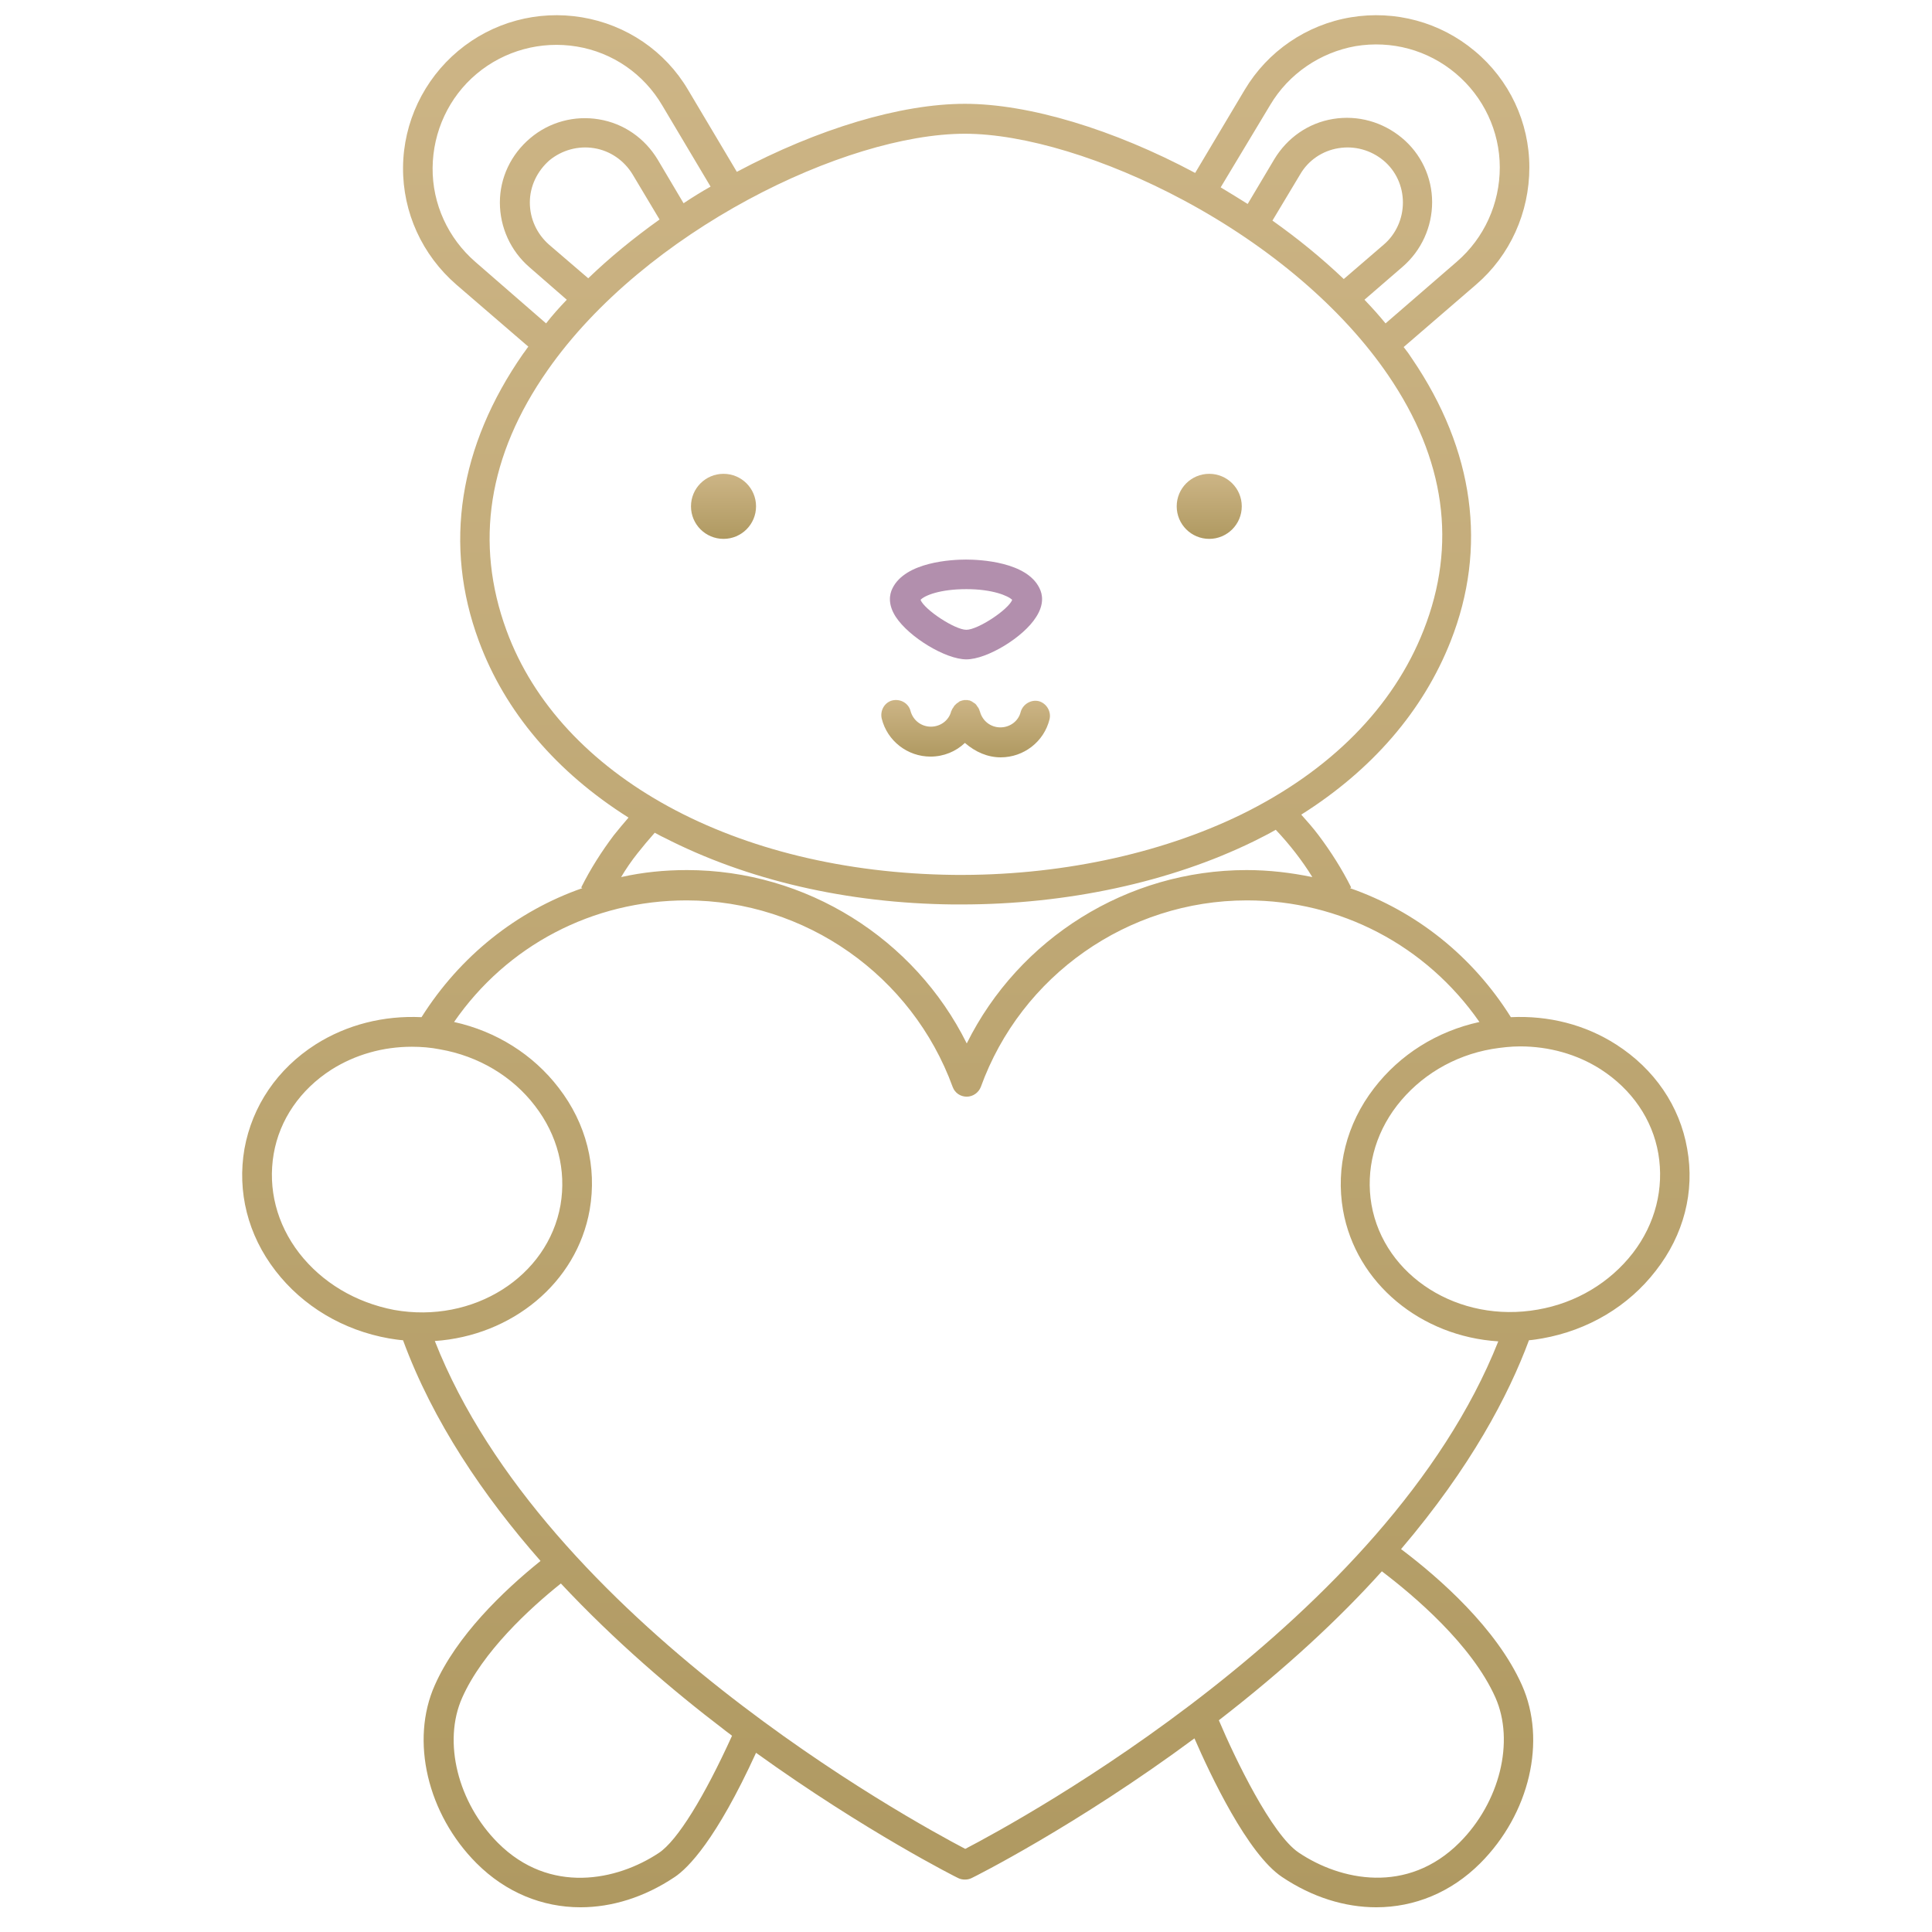 <?xml version="1.0" encoding="UTF-8"?> <svg xmlns="http://www.w3.org/2000/svg" width="49" height="49" viewBox="0 0 49 49" fill="none"><g clip-path="url(#clip0_20038_54)"><path d="M24.509 16.723C25.034 16.723 25.962 16.161 26.281 15.645C26.487 15.326 26.441 15.073 26.366 14.923C26.047 14.248 24.856 14.192 24.5 14.192C24.144 14.192 22.962 14.248 22.634 14.923C22.559 15.073 22.512 15.326 22.719 15.645C23.056 16.161 23.984 16.723 24.509 16.723ZM24.509 14.942C25.175 14.942 25.569 15.111 25.672 15.214C25.569 15.467 24.8 15.973 24.509 15.973C24.219 15.973 23.45 15.467 23.347 15.214C23.45 15.101 23.844 14.942 24.509 14.942Z" fill="#B28FAD"></path><path d="M25.381 19.208C25.962 19.208 26.478 18.814 26.619 18.242C26.666 18.045 26.544 17.839 26.347 17.783C26.15 17.736 25.944 17.858 25.887 18.055C25.831 18.289 25.616 18.448 25.372 18.448C25.128 18.448 24.922 18.289 24.856 18.055C24.856 18.045 24.856 18.045 24.847 18.036C24.847 18.027 24.837 18.008 24.837 17.998C24.828 17.989 24.828 17.98 24.819 17.961C24.809 17.952 24.809 17.942 24.8 17.933C24.791 17.923 24.781 17.914 24.781 17.905C24.772 17.895 24.762 17.886 24.762 17.877C24.753 17.867 24.744 17.858 24.734 17.848C24.725 17.839 24.716 17.839 24.706 17.83C24.697 17.82 24.687 17.82 24.678 17.811C24.669 17.802 24.659 17.802 24.65 17.792C24.641 17.783 24.622 17.783 24.613 17.773C24.603 17.773 24.603 17.773 24.594 17.764C24.584 17.764 24.584 17.764 24.575 17.764C24.566 17.764 24.547 17.755 24.537 17.755C24.528 17.755 24.519 17.755 24.5 17.755C24.491 17.755 24.472 17.755 24.462 17.755C24.453 17.755 24.434 17.755 24.425 17.764C24.416 17.764 24.416 17.764 24.406 17.764C24.397 17.764 24.397 17.764 24.387 17.773C24.378 17.773 24.359 17.783 24.35 17.783C24.341 17.783 24.331 17.792 24.322 17.802C24.312 17.811 24.303 17.811 24.294 17.82C24.284 17.83 24.275 17.839 24.266 17.839C24.256 17.848 24.247 17.858 24.237 17.867C24.228 17.877 24.219 17.886 24.209 17.895C24.2 17.905 24.191 17.914 24.191 17.923C24.181 17.933 24.181 17.942 24.172 17.952C24.162 17.961 24.162 17.97 24.153 17.98C24.144 17.989 24.144 18.008 24.134 18.017C24.134 18.027 24.134 18.027 24.125 18.036C24.069 18.27 23.853 18.43 23.609 18.43C23.366 18.43 23.159 18.27 23.094 18.036C23.047 17.839 22.841 17.717 22.634 17.764C22.438 17.811 22.316 18.017 22.362 18.223C22.503 18.795 23.019 19.189 23.6 19.189C23.937 19.189 24.247 19.058 24.472 18.842C24.744 19.077 25.053 19.208 25.381 19.208Z" fill="url(#paint0_linear_20038_54)"></path><path d="M18.35 13.667C18.806 13.667 19.175 13.298 19.175 12.842C19.175 12.386 18.806 12.017 18.35 12.017C17.894 12.017 17.525 12.386 17.525 12.842C17.525 13.298 17.894 13.667 18.35 13.667Z" fill="url(#paint1_linear_20038_54)"></path><path d="M30.669 13.667C31.124 13.667 31.494 13.298 31.494 12.842C31.494 12.386 31.124 12.017 30.669 12.017C30.213 12.017 29.844 12.386 29.844 12.842C29.844 13.298 30.213 13.667 30.669 13.667Z" fill="url(#paint2_linear_20038_54)"></path><path d="M42.791 29.136C42.603 28.048 41.956 27.111 40.991 26.492C40.203 25.986 39.275 25.752 38.319 25.798C37.344 24.242 35.909 23.108 34.241 22.526L34.269 22.508C34.034 22.039 33.753 21.598 33.444 21.186C33.303 20.998 33.153 20.83 33.003 20.661C34.803 19.526 36.097 18.026 36.791 16.264C37.728 13.892 37.391 11.417 35.816 9.102C35.75 8.998 35.675 8.895 35.6 8.802L37.438 7.217C38.3 6.477 38.788 5.389 38.788 4.245C38.788 3.102 38.281 2.023 37.4 1.292C36.528 0.561 35.384 0.252 34.259 0.439C33.134 0.627 32.15 1.302 31.569 2.277L30.312 4.386C28.241 3.28 26.094 2.633 24.472 2.633C22.85 2.633 20.75 3.261 18.688 4.358L17.45 2.277C16.869 1.292 15.884 0.627 14.759 0.439C13.634 0.252 12.491 0.561 11.619 1.292C10.747 2.023 10.231 3.102 10.222 4.245C10.213 5.389 10.709 6.467 11.572 7.217L13.4 8.792C13.353 8.848 13.316 8.914 13.269 8.97C11.637 11.314 11.244 13.826 12.144 16.255C12.809 18.055 14.113 19.583 15.941 20.736C15.809 20.886 15.688 21.036 15.566 21.186C15.256 21.598 14.975 22.039 14.741 22.508L14.769 22.526C13.1 23.108 11.666 24.252 10.691 25.798C9.734 25.752 8.797 25.986 8 26.492C7.034 27.111 6.397 28.048 6.2 29.136C6.012 30.223 6.284 31.32 6.987 32.23C7.681 33.13 8.703 33.739 9.866 33.945C9.987 33.964 10.1 33.983 10.222 33.992C10.981 36.055 12.266 37.948 13.709 39.589C12.744 40.367 11.581 41.492 11.028 42.739C10.4 44.145 10.841 46.011 12.088 47.258C12.828 47.998 13.756 48.373 14.722 48.373C15.519 48.373 16.344 48.12 17.113 47.605C17.45 47.38 18.163 46.667 19.175 44.455C21.95 46.452 24.275 47.623 24.303 47.633C24.359 47.661 24.416 47.67 24.472 47.67C24.528 47.67 24.584 47.661 24.641 47.633C24.669 47.623 27.294 46.311 30.294 44.089C30.697 45.017 31.644 47.023 32.516 47.605C33.284 48.12 34.109 48.373 34.906 48.373C35.872 48.373 36.8 47.998 37.541 47.258C38.797 46.002 39.228 44.145 38.6 42.739C37.962 41.305 36.519 40.03 35.534 39.289C37.306 37.208 38.263 35.38 38.778 33.992C38.891 33.983 39.003 33.964 39.116 33.945C40.278 33.739 41.3 33.13 41.994 32.23C42.706 31.32 42.987 30.223 42.791 29.136ZM32.216 2.661C32.684 1.873 33.481 1.33 34.381 1.17C35.291 1.02 36.209 1.264 36.922 1.864C37.625 2.455 38.038 3.327 38.038 4.245C38.038 5.164 37.644 6.036 36.95 6.636L35.141 8.202C34.972 7.995 34.794 7.798 34.606 7.602L35.572 6.767C36.05 6.355 36.322 5.755 36.322 5.127C36.322 4.498 36.041 3.898 35.553 3.495C35.066 3.092 34.438 2.914 33.809 3.017C33.181 3.12 32.647 3.495 32.319 4.039L31.644 5.173C31.419 5.033 31.194 4.892 30.959 4.752L32.216 2.661ZM34.081 7.077C33.519 6.542 32.909 6.045 32.272 5.595L32.975 4.423C33.181 4.067 33.538 3.823 33.95 3.758C34.353 3.692 34.766 3.805 35.084 4.067C35.403 4.33 35.581 4.723 35.581 5.136C35.581 5.548 35.403 5.942 35.094 6.205L34.081 7.077ZM12.059 6.645C11.366 6.045 10.963 5.173 10.972 4.255C10.981 3.336 11.384 2.464 12.088 1.873C12.791 1.283 13.719 1.03 14.628 1.18C15.537 1.33 16.325 1.873 16.794 2.67L18.022 4.733C17.788 4.864 17.562 5.005 17.337 5.155L16.681 4.048C16.353 3.505 15.819 3.13 15.191 3.027C14.572 2.923 13.934 3.092 13.447 3.505C12.959 3.917 12.678 4.508 12.678 5.136C12.678 5.764 12.95 6.364 13.428 6.777L14.375 7.602C14.188 7.798 14.009 7.995 13.85 8.202L12.059 6.645ZM14.919 7.058L13.925 6.205C13.616 5.933 13.438 5.548 13.438 5.136C13.438 4.723 13.625 4.339 13.934 4.067C14.253 3.805 14.666 3.692 15.069 3.758C15.472 3.823 15.828 4.067 16.044 4.423L16.728 5.567C16.072 6.036 15.463 6.533 14.919 7.058ZM12.847 15.992C12.031 13.77 12.378 11.548 13.887 9.392C16.353 5.858 21.444 3.392 24.472 3.392C25.972 3.392 28.044 4.02 30.022 5.08C32.225 6.261 34.062 7.836 35.206 9.514C36.659 11.642 36.959 13.817 36.106 15.983C35.337 17.942 33.734 19.555 31.475 20.661C29.394 21.673 26.806 22.217 24.181 22.189C18.659 22.123 14.206 19.695 12.847 15.992ZM16.166 21.645C16.306 21.467 16.456 21.289 16.606 21.12C16.681 21.158 16.756 21.205 16.841 21.242C18.941 22.32 21.472 22.911 24.172 22.939H24.387C27.05 22.939 29.675 22.377 31.803 21.336C31.991 21.242 32.178 21.148 32.356 21.045C32.534 21.233 32.703 21.43 32.862 21.636C33.013 21.833 33.153 22.03 33.284 22.245C32.741 22.133 32.188 22.067 31.616 22.067C28.587 22.067 25.841 23.802 24.519 26.464C23.197 23.802 20.441 22.067 17.422 22.067C16.85 22.067 16.297 22.123 15.753 22.245C15.875 22.039 16.016 21.833 16.166 21.645ZM7.587 31.78C7.016 31.039 6.791 30.148 6.941 29.267C7.091 28.395 7.616 27.636 8.403 27.13C9.012 26.745 9.716 26.548 10.447 26.548C10.681 26.548 10.925 26.567 11.159 26.614C12.134 26.783 12.997 27.298 13.569 28.048C14.141 28.789 14.366 29.68 14.216 30.561C13.897 32.38 12.003 33.58 9.997 33.223C9.022 33.036 8.169 32.53 7.587 31.78ZM16.709 46.995C15.65 47.698 13.944 48.055 12.631 46.742C11.609 45.72 11.225 44.173 11.722 43.058C12.238 41.895 13.428 40.798 14.225 40.161C15.594 41.623 17.066 42.88 18.359 43.864C18.425 43.92 18.5 43.967 18.566 44.023C17.863 45.57 17.178 46.686 16.709 46.995ZM24.481 46.892C23.122 46.18 13.822 41.108 11.028 34.011C12.969 33.88 14.628 32.548 14.956 30.683C15.144 29.595 14.872 28.498 14.169 27.589C13.522 26.745 12.584 26.155 11.516 25.92C12.856 23.98 15.031 22.836 17.413 22.836C20.422 22.836 23.131 24.739 24.163 27.57C24.219 27.72 24.359 27.814 24.519 27.814C24.678 27.814 24.819 27.711 24.875 27.57C25.897 24.739 28.606 22.836 31.625 22.836C33.997 22.836 36.172 23.98 37.522 25.92C36.444 26.155 35.506 26.745 34.85 27.598C34.147 28.508 33.875 29.614 34.062 30.692C34.391 32.558 36.05 33.898 38 34.02C35.188 41.108 25.85 46.18 24.481 46.892ZM37.925 43.048C38.422 44.164 38.038 45.711 37.016 46.733C35.694 48.055 33.997 47.698 32.938 46.986C32.253 46.526 31.325 44.605 30.913 43.63C32.609 42.317 33.969 41.051 35.047 39.852C35.862 40.47 37.325 41.708 37.925 43.048ZM41.413 31.78C40.831 32.53 39.978 33.045 39.003 33.214C36.997 33.57 35.103 32.37 34.784 30.552C34.634 29.68 34.859 28.78 35.431 28.039C36.013 27.289 36.866 26.773 37.841 26.605C38.075 26.567 38.319 26.539 38.553 26.539C39.284 26.539 39.997 26.736 40.597 27.12C41.384 27.627 41.909 28.386 42.059 29.258C42.209 30.139 41.984 31.039 41.413 31.78Z" fill="url(#paint3_linear_20038_54)"></path></g><defs><linearGradient id="paint0_linear_20038_54" x1="24.491" y1="17.754" x2="24.491" y2="19.208" gradientUnits="userSpaceOnUse"><stop stop-color="#CDB586"></stop><stop offset="1" stop-color="#AF9961"></stop></linearGradient><linearGradient id="paint1_linear_20038_54" x1="18.35" y1="12.017" x2="18.35" y2="13.667" gradientUnits="userSpaceOnUse"><stop stop-color="#CDB586"></stop><stop offset="1" stop-color="#AF9961"></stop></linearGradient><linearGradient id="paint2_linear_20038_54" x1="30.669" y1="12.017" x2="30.669" y2="13.667" gradientUnits="userSpaceOnUse"><stop stop-color="#CDB586"></stop><stop offset="1" stop-color="#AF9961"></stop></linearGradient><linearGradient id="paint3_linear_20038_54" x1="24.497" y1="0.385" x2="24.497" y2="48.373" gradientUnits="userSpaceOnUse"><stop stop-color="#CDB586"></stop><stop offset="1" stop-color="#AF9961"></stop></linearGradient><clipPath id="clip0_20038_54"><rect width="48" height="48" fill="white" transform="translate(0.5 0.383)"></rect></clipPath></defs></svg> 